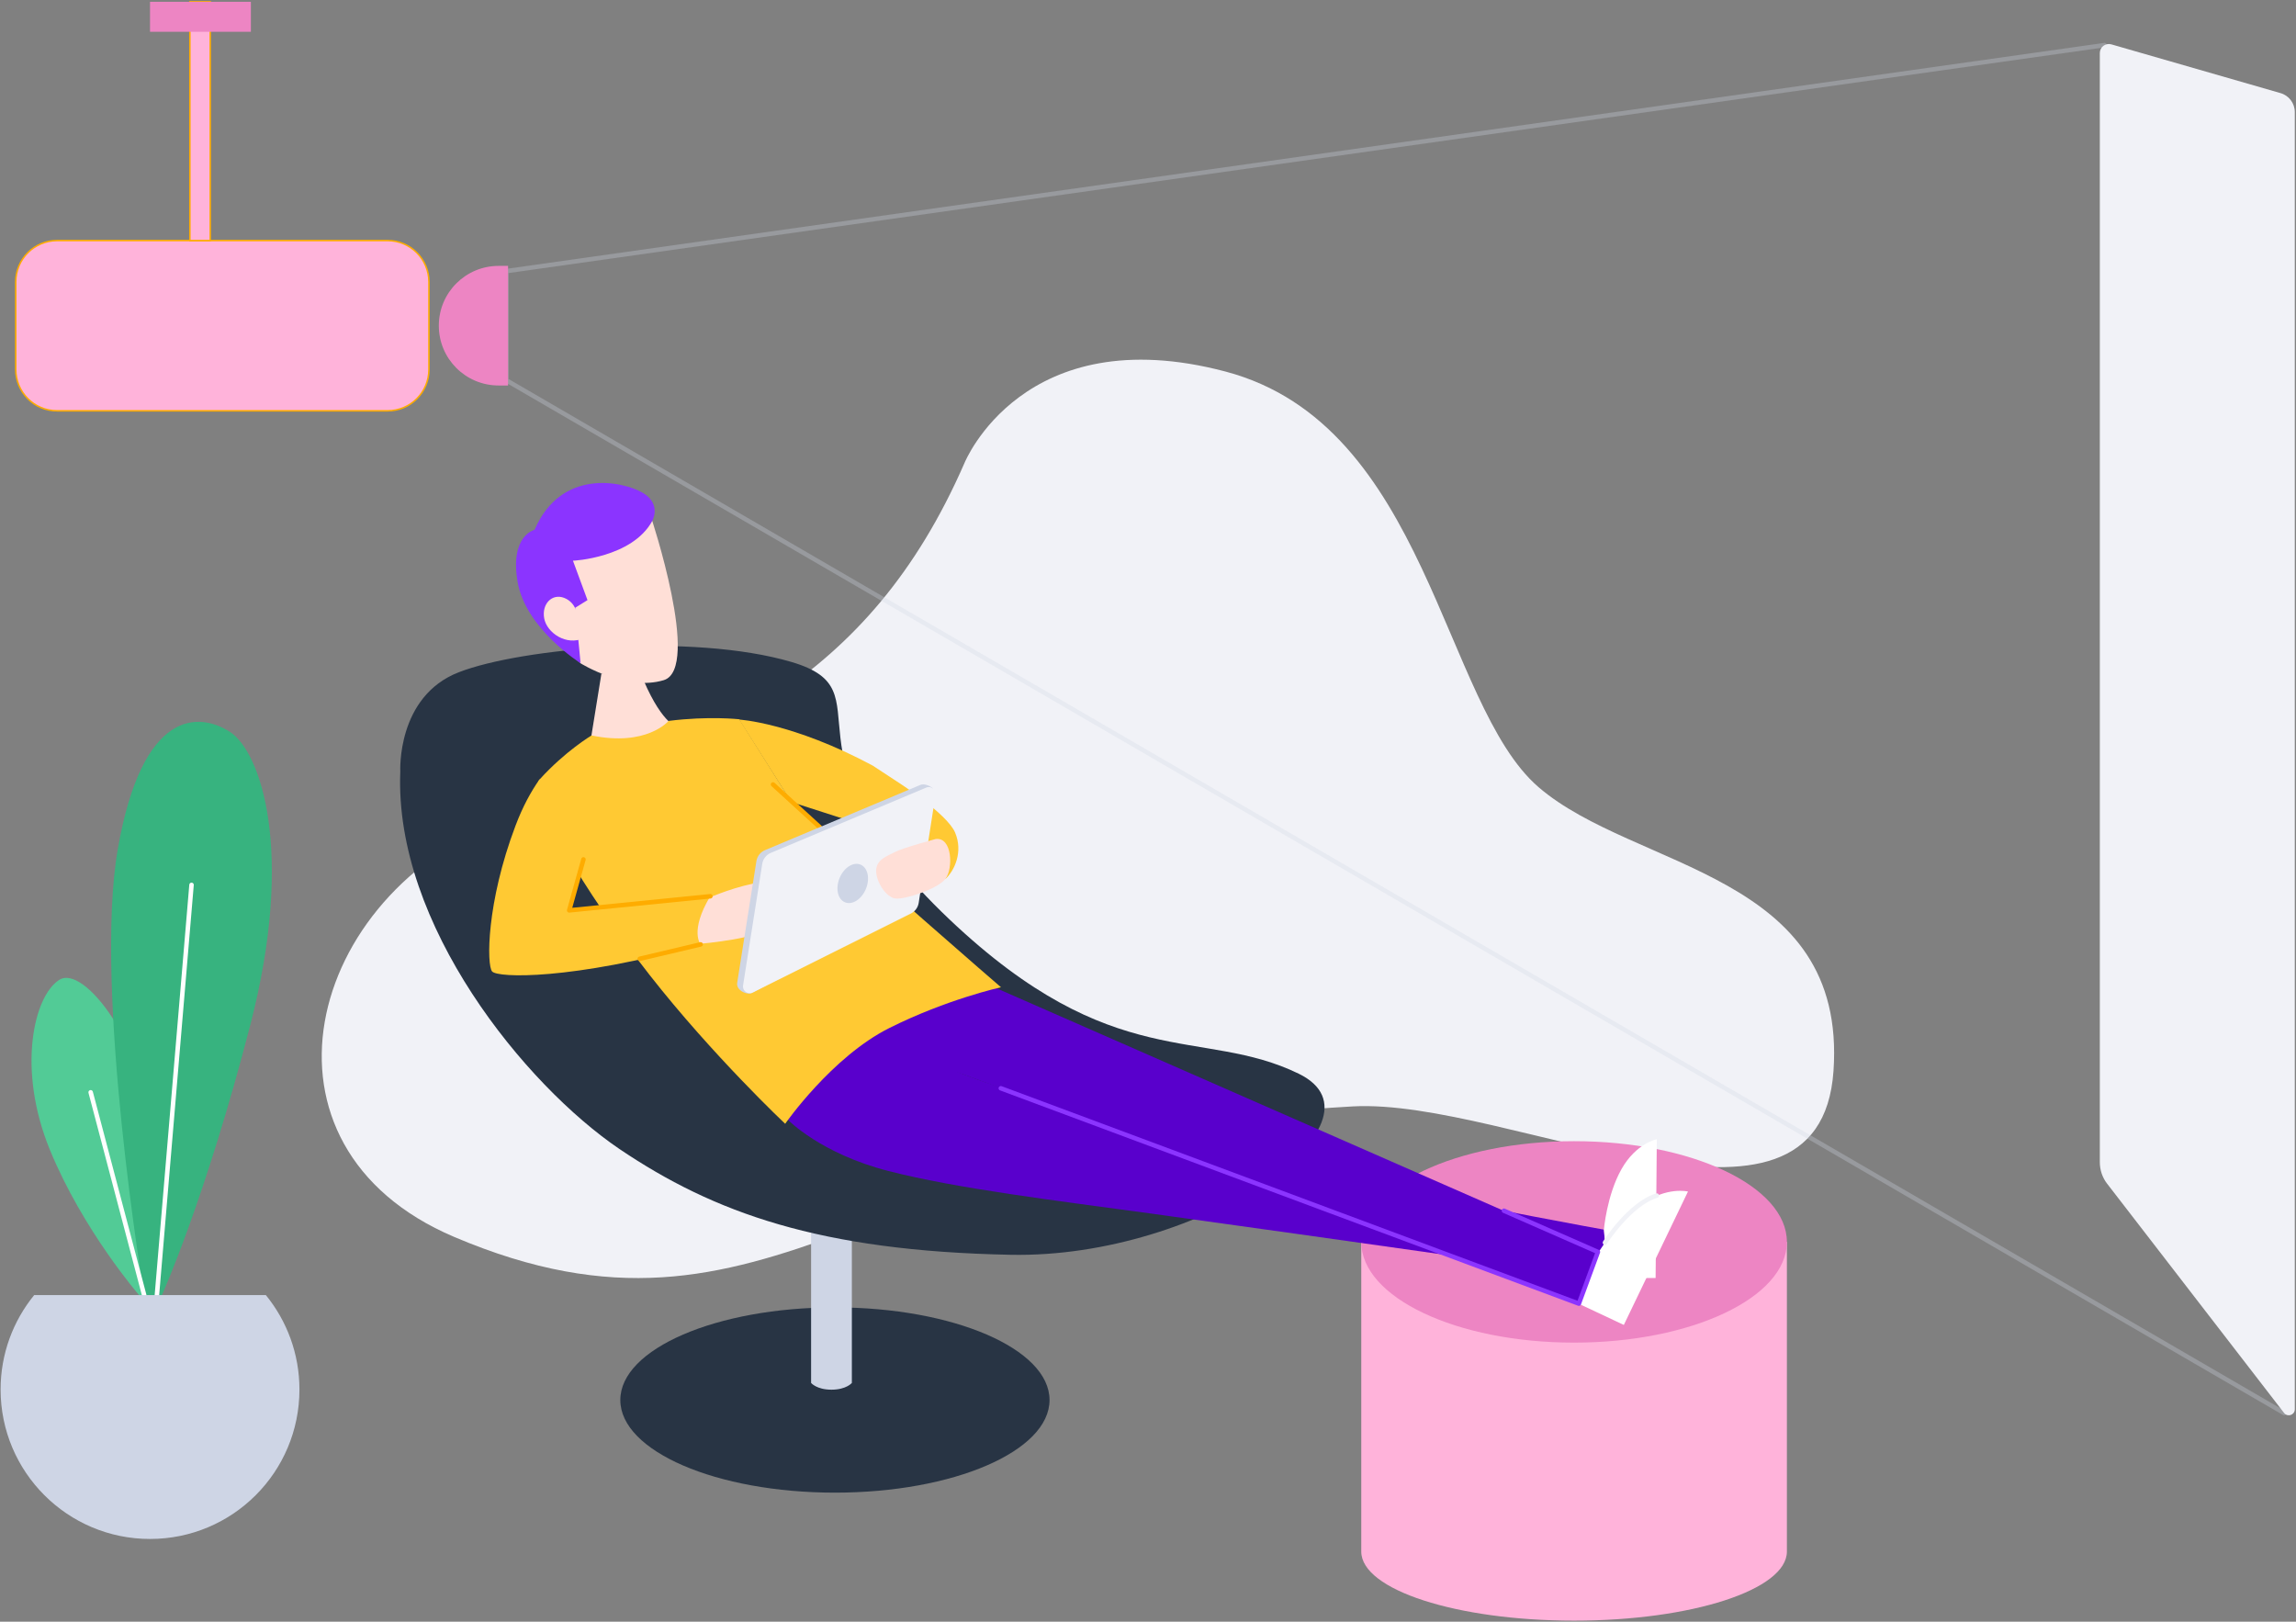<?xml version="1.0" standalone="no"?>
<svg width="1532px" height="1082px" viewBox="0 0 1532 1082" version="1.1" xmlns="http://www.w3.org/2000/svg" xmlns:xlink="http://www.w3.org/1999/xlink">
    <rect x="0" y="0" width="1532" height="1082" fill="#808080" stroke="none"/>
    <!-- Generator: Sketch 63.1 (92452) - https://sketch.com -->
    <title>relax</title>
    <desc>Created by Webpixels.</desc>
    <g id="Page-1" stroke="none" stroke-width="1" fill="none" fill-rule="evenodd">
        <g id="relax" transform="translate(0, 1)">
            <path d="M92.8,863.1 C92.8,863.1 55.4,820 33.3,766.2 C11.2,712.4 22.5,663.6 39.5,652.8 C56.5,642 96.8,698.2 99,748.6 C101.3,799.1 99,863.1 99,863.1 L92.8,863.1 L92.8,863.1 Z" id="Path" fill="#52CB96" fill-rule="nonzero"></path>
            <path d="M96.2,863.1 C96.2,863.1 62.2,659.6 78.6,565.5 C95,471.4 133,474.2 153.4,487.3 C173.8,500.4 197.1,566.7 167,682.9 C137,799.1 108,863.2 108,863.2 L96.2,863.2 L96.2,863.1 Z" id="Path" fill="#37B37F" fill-rule="nonzero"></path>
            <line x1="104.7" y1="863.1" x2="127.8" y2="589.4" id="Path" stroke="#FFFFFF" stroke-width="3" stroke-linecap="round" stroke-linejoin="round"></line>
            <line x1="96.2" y1="863.1" x2="60.5" y2="727.8" id="Path" stroke="#FFFFFF" stroke-width="3" stroke-linecap="round" stroke-linejoin="round"></line>
            <path d="M643.6,307.8 C643.6,307.8 682.7,211.2 817.7,246.9 C952.7,282.6 962.2,468.7 1026.6,524.2 C1091,579.6 1232.5,581 1223.4,713.5 C1214.3,846 1007.1,731.5 902.6,737.2 C584.8,754.5 515.6,914.6 303.1,824.3 C160.9,763.9 203,595.1 338.7,544.8 C474.4,494.5 579,456 643.6,307.8 Z" id="Path" fill="#F1F2F7" fill-rule="nonzero"></path>
            <ellipse id="Oval" fill="#283444" fill-rule="nonzero" cx="557.1" cy="933.1" rx="143.2" ry="61.8"></ellipse>
            <path d="M568.4,921.7 C568.4,921.7 564.7,926.2 554.8,926.2 C544.9,926.2 541.2,921.7 541.2,921.7 L541.2,794.7 L568.4,794.7 L568.4,921.7 Z" id="Path" fill="#CED5E5" fill-rule="nonzero"></path>
            <path d="M22.8,863.1 C8.8,880.3 0.4,902.2 0.4,926.1 C0.4,981.1 45,1025.8 100.1,1025.8 C155.2,1025.8 199.8,981.2 199.8,926.1 C199.8,902.2 191.4,880.3 177.4,863.1 L22.8,863.1 Z" id="Path" fill="#CED5E5" fill-rule="nonzero"></path>
            <path d="M908.3,827.6 L908.3,1034.2 C908.3,1059.7 971.9,1080.3 1050.3,1080.3 C1128.7,1080.3 1192.3,1059.7 1192.3,1034.2 L1192.3,827.6 L908.3,827.6 Z" id="Path" fill="#FFB3DA" fill-rule="nonzero"></path>
            <ellipse id="Oval" fill="#ED85C3" fill-rule="nonzero" cx="1050.3" cy="827.6" rx="142" ry="67.2"></ellipse>
            <path d="M267.1,513.8 C267.1,513.8 264.5,463.6 306.2,447.5 C347.9,431.3 461.8,421.1 528.2,440.7 C594.5,460.3 513.6,498.7 633.6,612.5 C743,716.2 802,683.9 866.6,715.4 C931.2,746.9 802,838.7 674.4,836.2 C546.8,833.7 476.3,808.1 413.3,765.6 C350.5,723 262.9,615.9 267.1,513.8 Z" id="Path" fill="#283444" fill-rule="nonzero"></path>
            <path d="M525.8,746.2 C525.8,746.2 547.6,768.7 592.8,780.3 C638.7,792.1 705.9,800.2 767.4,808.6 C888.3,825.3 1073,851.7 1073,851.7 L1070.2,819.4 C1070.2,819.4 777.2,767.5 639.5,714.5 L569,681.1 C569,681.1 542.7,688.3 525.8,746.2 Z" id="Path" fill="#5900CC" fill-rule="nonzero"></path>
            <path d="M665.2,658.5 L1066.2,834.4 L1054.1,868 L643.8,716.2 L577.4,694.6 L584.6,675.4 C584.7,675.4 638.3,646.7 665.2,658.5 Z" id="Path" fill="#5900CC" fill-rule="nonzero"></path>
            <path d="M401.3,448.4 L392.1,505.4 C392.1,505.4 420.4,513.9 433.9,507 C447.4,500.1 452.8,484.6 452.8,484.6 C452.8,484.6 442.5,483.2 429.6,453.3 L401.3,448.4 Z" id="Path" fill="#FFDFD7" fill-rule="nonzero"></path>
            <polyline id="Path" stroke="#CED5E5" stroke-width="3" opacity="0.3" stroke-linecap="round" stroke-linejoin="round" points="1524.1 941.8 337.8 252.7 337.8 179.9 1404.2 29.1"></polyline>
            <path d="M387.3,441.5 C387.3,441.5 417.6,460.5 442.9,452.8 C468.1,445.1 434.3,343.7 434.3,343.7 C434.3,343.7 420.3,321.1 384.8,329.6 C349.2,338.1 344.5,404 387.3,441.5 Z" id="Path" fill="#FFDFD7" fill-rule="nonzero"></path>
            <path d="M394.7,489.7 C394.7,489.7 377.1,500.2 360.1,519 C351.4,528.6 389.4,593.4 433.6,649.7 C475.7,703.4 523.9,748.8 523.9,748.8 C523.9,748.8 554.9,704.2 593.4,684.9 C632,665.6 667.9,657.7 667.9,657.7 C667.9,657.7 577.2,579.5 526.9,532.2 L493.3,478.9 C493.3,478.9 472.9,476.6 446.1,480 C446,480.2 431.4,497.3 394.7,489.7 Z" id="Path" fill="#FFC933" fill-rule="nonzero"></path>
            <path d="M473.4,597.9 C473.4,597.9 491.5,589.8 509.6,587.3 C527.7,584.7 521.9,607.7 515.8,616.4 C509.7,625.1 467.1,628.7 467.1,628.7 C467.1,628.7 458.2,623.4 460.8,615.4 C463.4,607.4 466.5,601.5 473.4,597.9 Z" id="Path" fill="#FFDFD7" fill-rule="nonzero"></path>
            <path d="M493.2,479.1 C493.2,479.1 528.7,481.1 582.3,509.8 L598.3,520.3 C598.3,520.3 631.9,541.7 637.3,554.5 C642.7,567.3 637,579.7 630.9,585.4 L597.9,556.6 L528,534.1 L493.2,479.1 Z" id="Path" fill="#FFC933" fill-rule="nonzero"></path>
            <path d="M360,519 C354.3,527.1 348.7,537.3 343.9,550.1 C324.6,601.1 324.6,643.1 328.4,647.2 C332.2,651.4 380.6,653.2 467.5,629.1 C467.5,629.1 459.9,620.4 473.9,597 C473.9,597 419.1,603.8 379.8,606.4 L389.2,572.4 C389.2,572.4 393.4,542.5 376.3,528.9 L360,519 Z" id="Path" fill="#FFC933" fill-rule="nonzero"></path>
            <line x1="547" y1="550.9" x2="515.8" y2="522.4" id="Path" stroke="#FEAC00" stroke-width="3" stroke-linecap="round" stroke-linejoin="round"></line>
            <path d="M491.9,654.7 L504.7,573.6 C505.2,570.3 507.4,567.5 510.5,566.2 L614.1,522.7 C615.9,521.9 619.5,522.5 622.2,524.8 C623.2,525.7 620.6,526 620.4,527.5 L609.2,599.5 C608.7,602.6 606.8,605.2 604,606.6 L501.9,661.4 C498.4,663.2 491,659.7 491.9,654.7 Z" id="Path" fill="#CED5E5" fill-rule="nonzero"></path>
            <path d="M495.8,656.5 L508.6,575.4 C509.1,572.1 511.3,569.3 514.4,568 L618,524.5 C621.3,523.1 624.8,525.9 624.2,529.4 L613,601.4 C612.5,604.5 610.6,607.1 607.8,608.5 L502.3,661.2 C499,662.9 495.3,660.1 495.8,656.5 Z" id="Path" fill="#F1F2F7" fill-rule="nonzero"></path>
            <ellipse id="Oval" fill="#CED5E5" fill-rule="nonzero" transform="translate(568.994, 588.443) rotate(-67.61) translate(-568.994, -588.443) " cx="568.994" cy="588.443" rx="13.6" ry="9.5"></ellipse>
            <path d="M624.3,558.8 C624.3,558.8 602.1,564.8 597.1,567.5 C592.2,570.1 584.6,572.4 584.6,580 C584.6,587.6 591.4,597.8 597.5,598.5 C603.5,599.3 625.7,592.2 630.9,585.3 C636.1,578.4 635.4,557.3 624.3,558.8 Z" id="Path" fill="#FFDFD7" fill-rule="nonzero"></path>
            <path d="M435.2,346.6 C435.2,346.6 441.7,335.2 428.7,327.7 C415.7,320.2 374.5,311.1 356.7,352.5 C356.7,352.5 340,356.2 345.4,387.4 C350.8,418.6 387.4,441.5 387.4,441.5 L383.8,404.5 L392,399.4 L382.3,373.1 C382.2,373.2 421.8,371.2 435.2,346.6 Z" id="Path" fill="#8B34FF" fill-rule="nonzero"></path>
            <path d="M385.3,409.5 C385.3,409.5 384.4,401 376.4,397.9 C368.4,394.8 361.4,401.9 363.1,411.5 C364.8,421.2 378,430.2 389.6,424.7 L385.3,409.5 Z" id="Path" fill="#FFDFD7" fill-rule="nonzero"></path>
            <polyline id="Path" stroke="#FEAC00" stroke-width="3" stroke-linecap="round" stroke-linejoin="round" points="474 597 379.8 606.4 389.3 572.4"></polyline>
            <line x1="467.5" y1="629.1" x2="426.9" y2="638.7" id="Path" stroke="#FEAC00" stroke-width="3" stroke-linecap="round" stroke-linejoin="round"></line>
            <path d="M1070.2,819.4 C1070.2,819.4 1072.1,796.5 1081.9,779.1 C1091.7,761.7 1105.5,759.1 1105.5,759.1 L1104.7,851.7 L1073,851.7 L1070.2,819.4 Z" id="Path" fill="#FFFFFF" fill-rule="nonzero"></path>
            <path d="M1065.5,836.4 C1065.5,836.4 1077.7,815.2 1094.9,802.8 C1112.1,790.4 1126.3,794 1126.3,794 L1083.5,883 L1053.5,868.9 L1065.5,836.4 Z" id="Path" fill="#FFFFFF" fill-rule="nonzero"></path>
            <polyline id="Path" stroke="#8B34FF" stroke-width="3" stroke-linecap="round" stroke-linejoin="round" points="667.8 725.1 1053.5 868.8 1066.2 834.3 1003.5 806.8"></polyline>
            <path d="M1070.9,828.1 C1070.9,828.1 1087.5,802.1 1105.5,796.7" id="Path" stroke="#F1F2F7" stroke-width="3" stroke-linecap="round" stroke-linejoin="round"></path>
            <path d="M258.6,273.1 L38.1,273.1 C22.8,273.1 10.5,260.7 10.5,245.5 L10.5,187.1 C10.5,171.8 22.9,159.5 38.1,159.5 L258.6,159.5 C273.9,159.5 286.2,171.9 286.2,187.1 L286.2,245.5 C286.2,260.8 273.9,273.1 258.6,273.1 Z" id="Path" stroke="#FEAC00" fill="#FFB3DA" fill-rule="nonzero"></path>
            <rect id="Rectangle" stroke="#FEAC00" fill="#FFB3DA" fill-rule="nonzero" x="126.7" y="0.2" width="13.6" height="159.3"></rect>
            <path d="M339,256.2 L332.7,256.2 C310.6,256.2 292.8,238.3 292.8,216.3 L292.8,216.3 C292.8,194.2 310.7,176.4 332.7,176.4 L339,176.4 L339,256.2 Z" id="Path" fill="#ED85C3" fill-rule="nonzero"></path>
            <path d="M1524.1,941.8 L1406,788.8 C1402.8,784.7 1401.1,779.6 1401.1,774.4 L1401.1,34.4 C1401.1,30.4 1404.9,27.5 1408.8,28.6 L1521.6,61.1 C1527.3,62.7 1531.2,67.9 1531.2,73.8 L1531.2,939.4 C1531.1,943.1 1526.4,944.7 1524.1,941.8 Z" id="Path" fill="#F1F2F7" fill-rule="nonzero"></path>
            <rect id="Rectangle" fill="#ED85C3" fill-rule="nonzero" x="100.1" y="0.2" width="67.3" height="20"></rect>
        </g>
    </g>
</svg>
